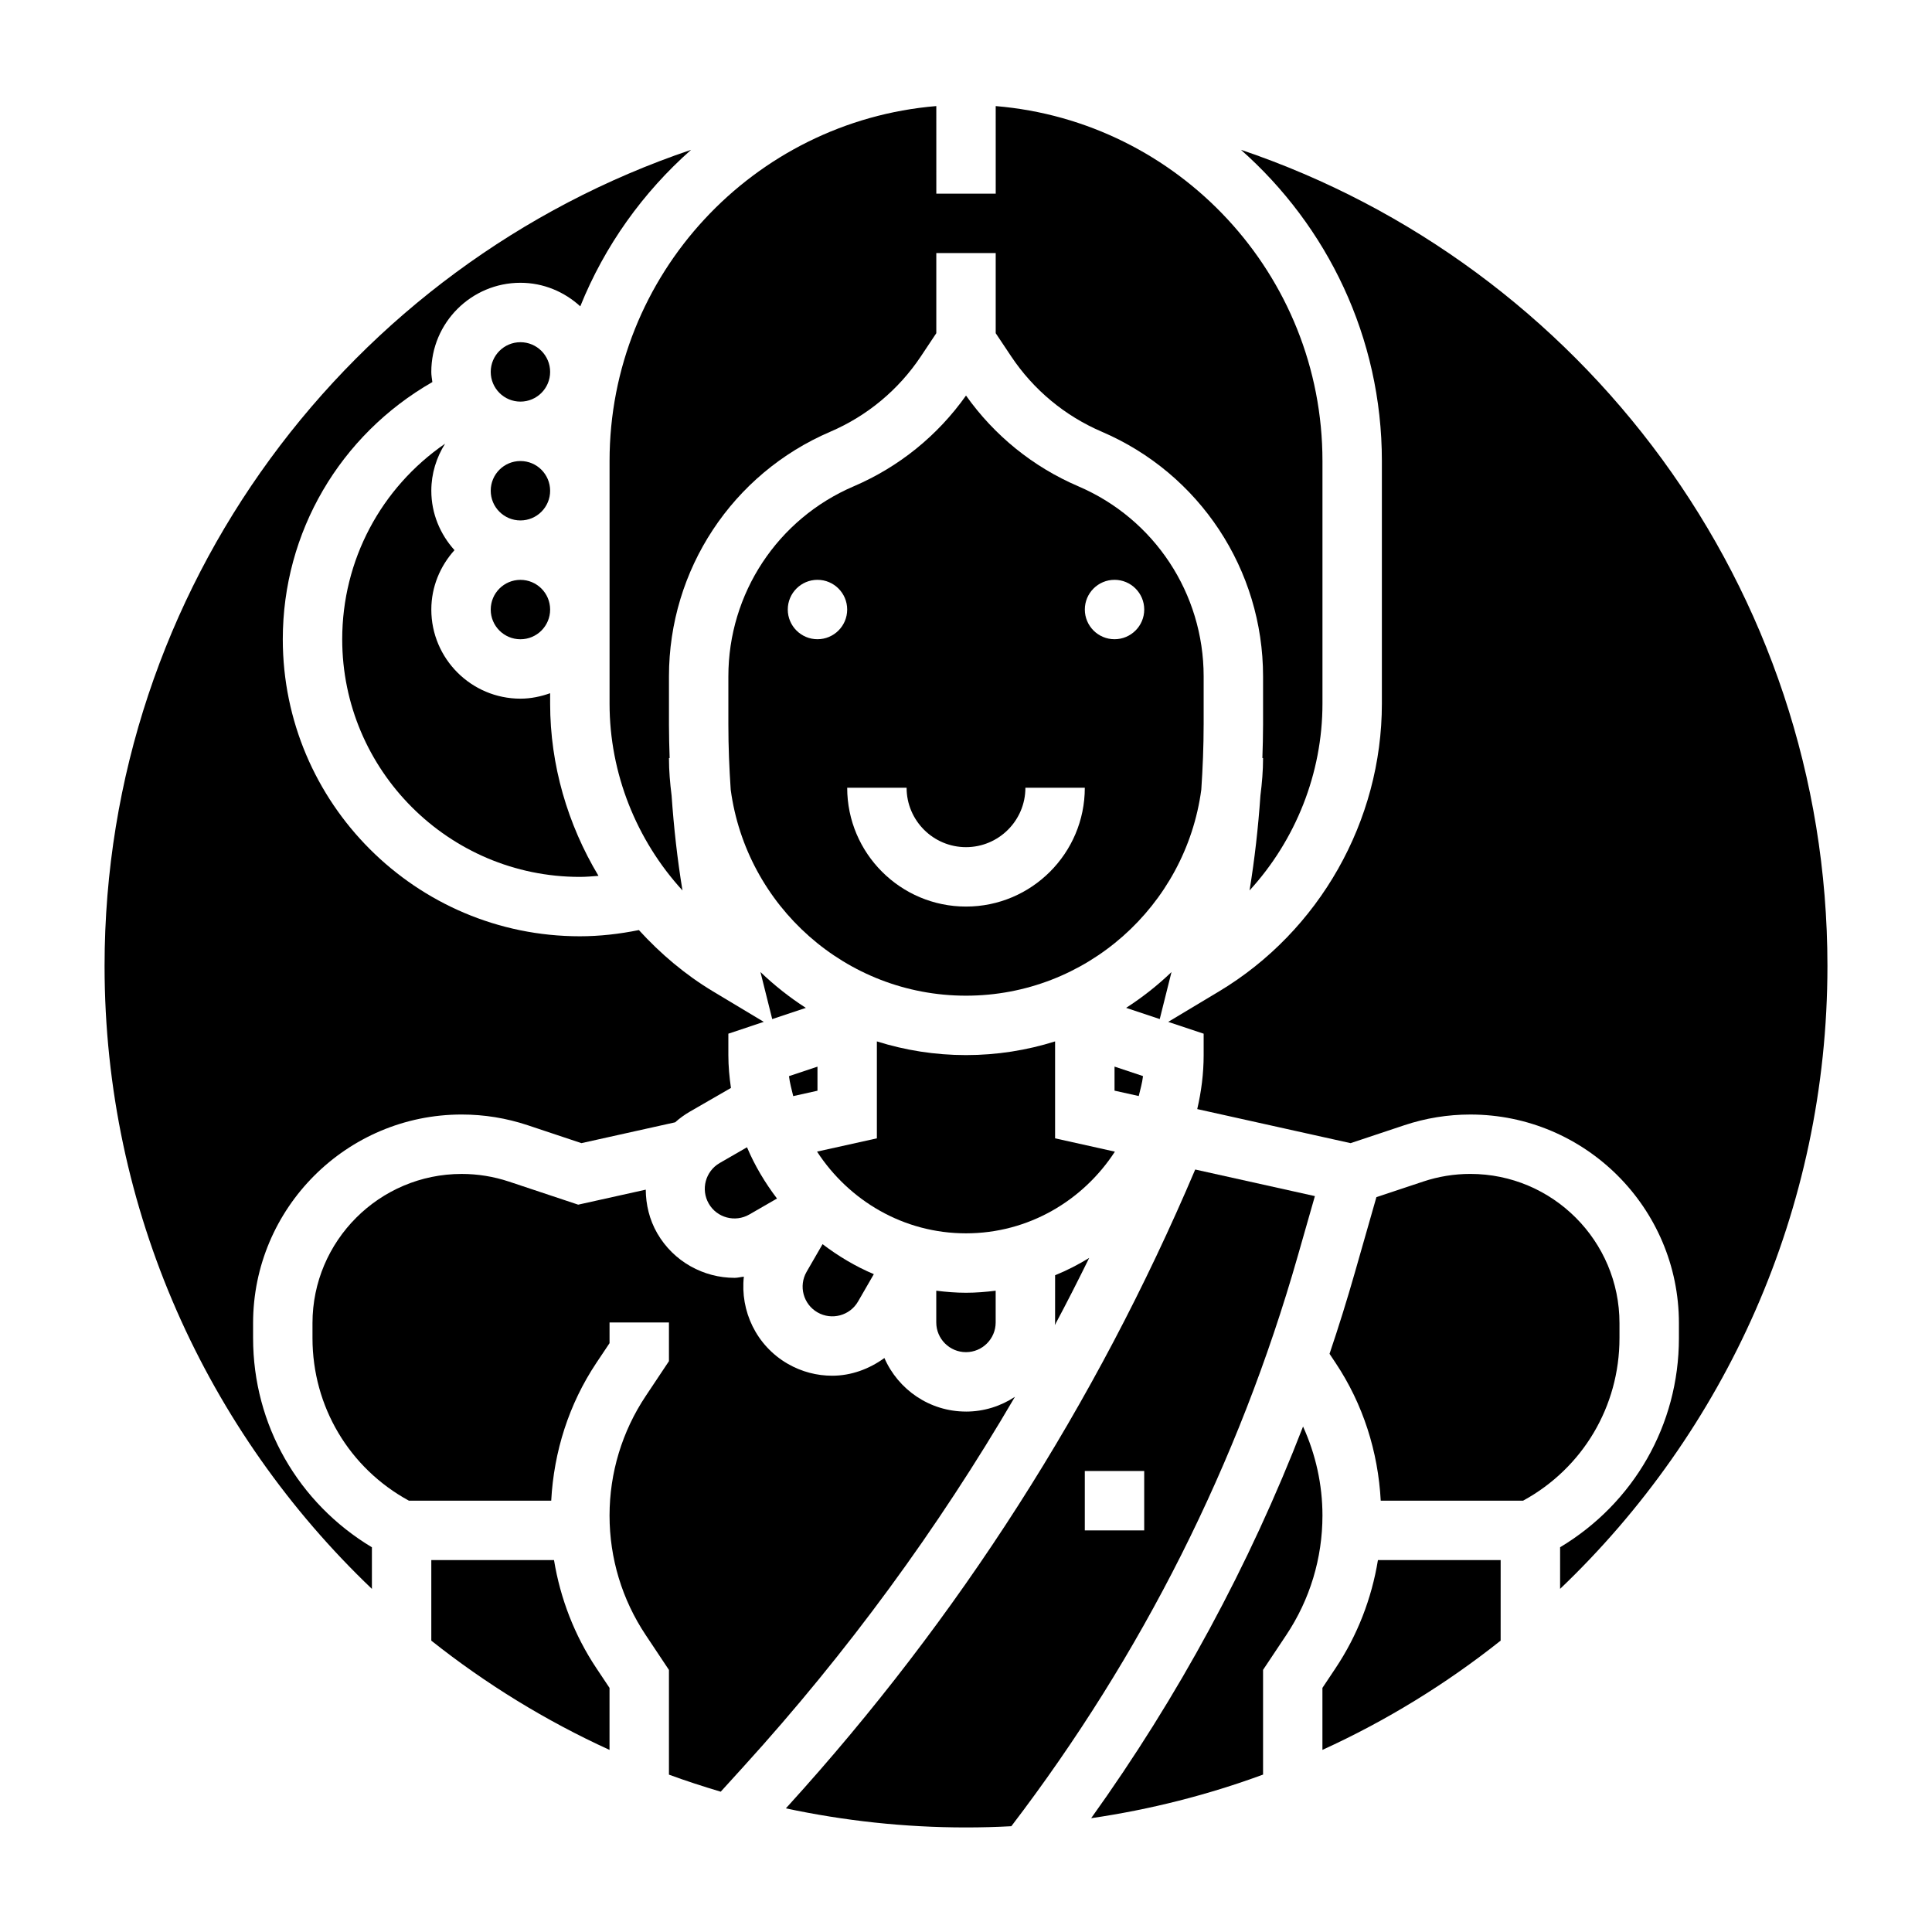 <?xml version="1.0" encoding="UTF-8"?>
<!-- Uploaded to: SVG Repo, www.svgrepo.com, Generator: SVG Repo Mixer Tools -->
<svg fill="#000000" width="800px" height="800px" version="1.1" viewBox="144 144 512 512" xmlns="http://www.w3.org/2000/svg">
 <g>
  <path d="m360.64 433.05v-6.375l-7.551 2.519c0.211 1.82 0.715 3.543 1.125 5.289z"/>
  <path d="m360.64 491.79c3.769 2.172 8.598 0.875 10.754-2.883l4.18-7.242c-4.887-2.062-9.422-4.777-13.586-7.949l-4.234 7.328c-2.164 3.758-0.875 8.582 2.887 10.746z"/>
  <path d="m446.91 429.18-7.547-2.519v6.375l6.414 1.426c0.418-1.738 0.922-3.461 1.133-5.281z"/>
  <path d="m211.07 498.62v-3.977c0-30.488 24.797-55.285 55.277-55.285 5.961 0 11.84 0.953 17.484 2.832l14.258 4.754 24.828-5.519c1.188-1.062 2.496-2.016 3.93-2.844l10.863-6.266c-0.414-2.852-0.688-5.742-0.688-8.703v-5.676l9.391-3.133-13.438-8.062c-7.414-4.449-13.949-10.004-19.664-16.262-5.141 1.039-10.383 1.645-15.648 1.645-43.406 0-78.719-35.312-78.719-78.719 0-28.395 15.16-54.113 39.637-68.156-0.113-0.891-0.281-1.77-0.281-2.691 0-13.02 10.598-23.617 23.617-23.617 6.125 0 11.66 2.402 15.863 6.242 6.465-16.051 16.602-30.195 29.363-41.477-90.246 30.473-155.43 115.88-155.43 216.29 0 64.875 27.246 123.47 70.848 165.08v-11.027c-19.484-11.695-31.488-32.422-31.488-55.43z"/>
  <path d="m334.71 452.22c-3.754 2.172-5.055 6.988-2.879 10.754 2.148 3.746 6.977 5.055 10.754 2.875l7.328-4.227c-3.172-4.172-5.887-8.699-7.949-13.586z"/>
  <path d="m454.46 401.6c-3.684 3.543-7.715 6.715-12.027 9.492l8.91 2.969z"/>
  <path d="m462.98 336.05v-12.809c0-21.953-13.035-41.723-33.211-50.363-11.996-5.141-22.246-13.438-29.766-24.051-7.519 10.621-17.766 18.91-29.758 24.051-20.184 8.633-33.219 28.41-33.219 50.363v12.809c0 5.746 0.234 11.492 0.621 17.223 4.125 30.766 30.48 54.594 62.355 54.594s58.23-23.828 62.355-54.594c0.383-5.731 0.621-11.477 0.621-17.223zm-102.34-22.648c-4.344 0-7.871-3.527-7.871-7.871s3.527-7.871 7.871-7.871 7.871 3.527 7.871 7.871c0.004 4.344-3.523 7.871-7.871 7.871zm39.363 70.848c-17.367 0-31.488-14.121-31.488-31.488h15.742c0 8.684 7.062 15.742 15.742 15.742 8.684 0 15.742-7.062 15.742-15.742h15.742c0.008 17.367-14.117 31.488-31.48 31.488zm39.359-70.848c-4.344 0-7.871-3.527-7.871-7.871s3.527-7.871 7.871-7.871 7.871 3.527 7.871 7.871-3.527 7.871-7.871 7.871z"/>
  <path d="m345.53 401.6 3.117 12.469 8.91-2.969c-4.312-2.777-8.336-5.957-12.027-9.5z"/>
  <path d="m305.54 330.48c0 18.469 7.109 36.148 19.324 49.5-1.371-8.328-2.297-16.727-2.883-25.145-0.414-3.266-0.699-6.566-0.699-9.941h0.18c-0.094-2.945-0.18-5.894-0.18-8.84v-12.809c0-28.262 16.781-53.711 42.762-64.836 9.793-4.203 18.09-11.109 24-19.973l4.086-6.137v-21.23h15.742v21.23l4.094 6.133c5.91 8.863 14.211 15.77 24.008 19.973 25.969 11.129 42.75 36.578 42.75 64.84v12.809c0 2.953-0.086 5.894-0.18 8.84h0.18c0 3.379-0.285 6.676-0.699 9.934-0.582 8.422-1.52 16.816-2.883 25.152 12.219-13.352 19.324-31.031 19.324-49.5v-64.305c0-49.43-38.18-90.039-86.594-94.062l0.004 23.211h-15.742l-0.004-23.215c-48.41 4.023-86.59 44.637-86.59 94.066z"/>
  <path d="m423.61 445.67v-25.688c-7.461 2.348-15.387 3.629-23.613 3.629s-16.152-1.281-23.617-3.629v25.688l-15.855 3.519c8.441 12.965 22.895 21.656 39.473 21.656s31.031-8.691 39.461-21.648z"/>
  <path d="m392.12 486.05v8.414c0 4.336 3.527 7.871 7.871 7.871s7.871-3.535 7.871-7.871v-8.414c-2.578 0.324-5.199 0.543-7.867 0.543-2.672 0-5.293-0.219-7.875-0.543z"/>
  <path d="m423.61 494.46c0 0.242-0.062 0.473-0.07 0.715 3.141-5.871 6.164-11.824 9.109-17.812-2.875 1.754-5.879 3.312-9.035 4.59z"/>
  <path d="m492.46 460.98-31.715-7.047c-26.34 62.07-62.629 118.87-108.02 168.79l-0.465 0.512c15.402 3.281 31.359 5.055 47.734 5.055 4.031 0 8.039-0.109 12.02-0.324 34.645-45.383 60.223-96.172 75.91-151.12zm-45.234 88.59h-15.742v-15.742h15.742z"/>
  <path d="m489.32 522.05c-14.25 36.832-33.055 71.559-56.152 103.79 15.762-2.305 31-6.195 45.555-11.555v-27.75l6.148-9.227c6.273-9.406 9.594-20.367 9.594-31.684 0-8.203-1.793-16.203-5.144-23.578z"/>
  <path d="m497.96 586.05-3.504 5.258v16.43c16.957-7.738 32.793-17.484 47.23-28.953l0.004-21.352h-32.52c-1.668 10.18-5.418 19.926-11.211 28.617z"/>
  <path d="m400 518.08c-9.668 0-17.98-5.848-21.625-14.191-4.062 2.945-8.855 4.691-13.84 4.691-4.008 0-8.055-1.016-11.77-3.156-8.375-4.832-12.641-14.051-11.637-23.098-0.82 0.086-1.629 0.316-2.449 0.316-8.164 0-16.121-4.234-20.5-11.801-2.102-3.652-3.016-7.629-3.047-11.57l-17.902 3.977-18.391-6.125c-4.023-1.332-8.234-2.019-12.492-2.019-21.797 0-39.535 17.738-39.535 39.535v3.977c0 18.113 9.738 34.457 25.543 43.074h37.723c0.699-13.02 4.684-25.578 11.949-36.488l3.508-5.25v-5.488h15.742v10.258l-6.148 9.227c-6.273 9.406-9.594 20.367-9.594 31.688 0 11.32 3.32 22.277 9.598 31.684l6.144 9.227v27.75c4.504 1.66 9.094 3.141 13.723 4.519l6.07-6.684c27.449-30.195 51.461-62.984 71.895-97.961-3.723 2.453-8.172 3.91-12.965 3.91z"/>
  <path d="m290.82 557.44h-32.52v21.348c14.438 11.461 30.277 21.215 47.23 28.953v-16.43l-3.504-5.258c-5.789-8.688-9.535-18.434-11.207-28.613z"/>
  <path d="m573.18 498.62v-3.977c0-21.805-17.734-39.543-39.535-39.543-4.258 0-8.461 0.684-12.5 2.031l-12.383 4.125-5.691 19.918c-2.078 7.273-4.32 14.469-6.731 21.602l1.621 2.434c7.266 10.902 11.25 23.465 11.949 36.488h37.723c15.809-8.625 25.547-24.965 25.547-43.078z"/>
  <path d="m234.69 313.41c0 34.723 28.254 62.977 62.977 62.977 1.652 0 3.289-0.148 4.938-0.277-8.168-13.625-12.812-29.344-12.812-45.625v-2.777c-2.469 0.879-5.102 1.445-7.871 1.445-13.02 0-23.617-10.598-23.617-23.617 0-6.07 2.371-11.555 6.141-15.742-3.777-4.188-6.141-9.676-6.141-15.742 0-4.59 1.371-8.84 3.644-12.469-16.969 11.672-27.258 30.863-27.258 51.828z"/>
  <path d="m472.86 183.7c22.844 20.207 37.352 49.648 37.352 82.477v64.305c0 31.055-16.547 60.285-43.18 76.266l-13.438 8.062 9.387 3.129v5.676c0 4.93-0.629 9.699-1.699 14.305l40.637 9.027 14.258-4.754c5.644-1.883 11.523-2.832 17.484-2.832 30.473 0 55.27 24.797 55.27 55.277v3.977c0 23.012-12.004 43.738-31.488 55.426v11.027c43.602-41.605 70.848-100.2 70.848-165.08 0.004-100.4-65.188-185.81-155.43-216.29z"/>
  <path d="m289.79 305.54c0 4.348-3.523 7.871-7.871 7.871-4.348 0-7.871-3.523-7.871-7.871s3.523-7.871 7.871-7.871c4.348 0 7.871 3.523 7.871 7.871"/>
  <path d="m289.79 274.05c0 4.348-3.523 7.871-7.871 7.871-4.348 0-7.871-3.523-7.871-7.871s3.523-7.871 7.871-7.871c4.348 0 7.871 3.523 7.871 7.871"/>
  <path d="m289.79 242.56c0 4.348-3.523 7.871-7.871 7.871-4.348 0-7.871-3.523-7.871-7.871s3.523-7.871 7.871-7.871c4.348 0 7.871 3.523 7.871 7.871"/>
 </g>
</svg>
